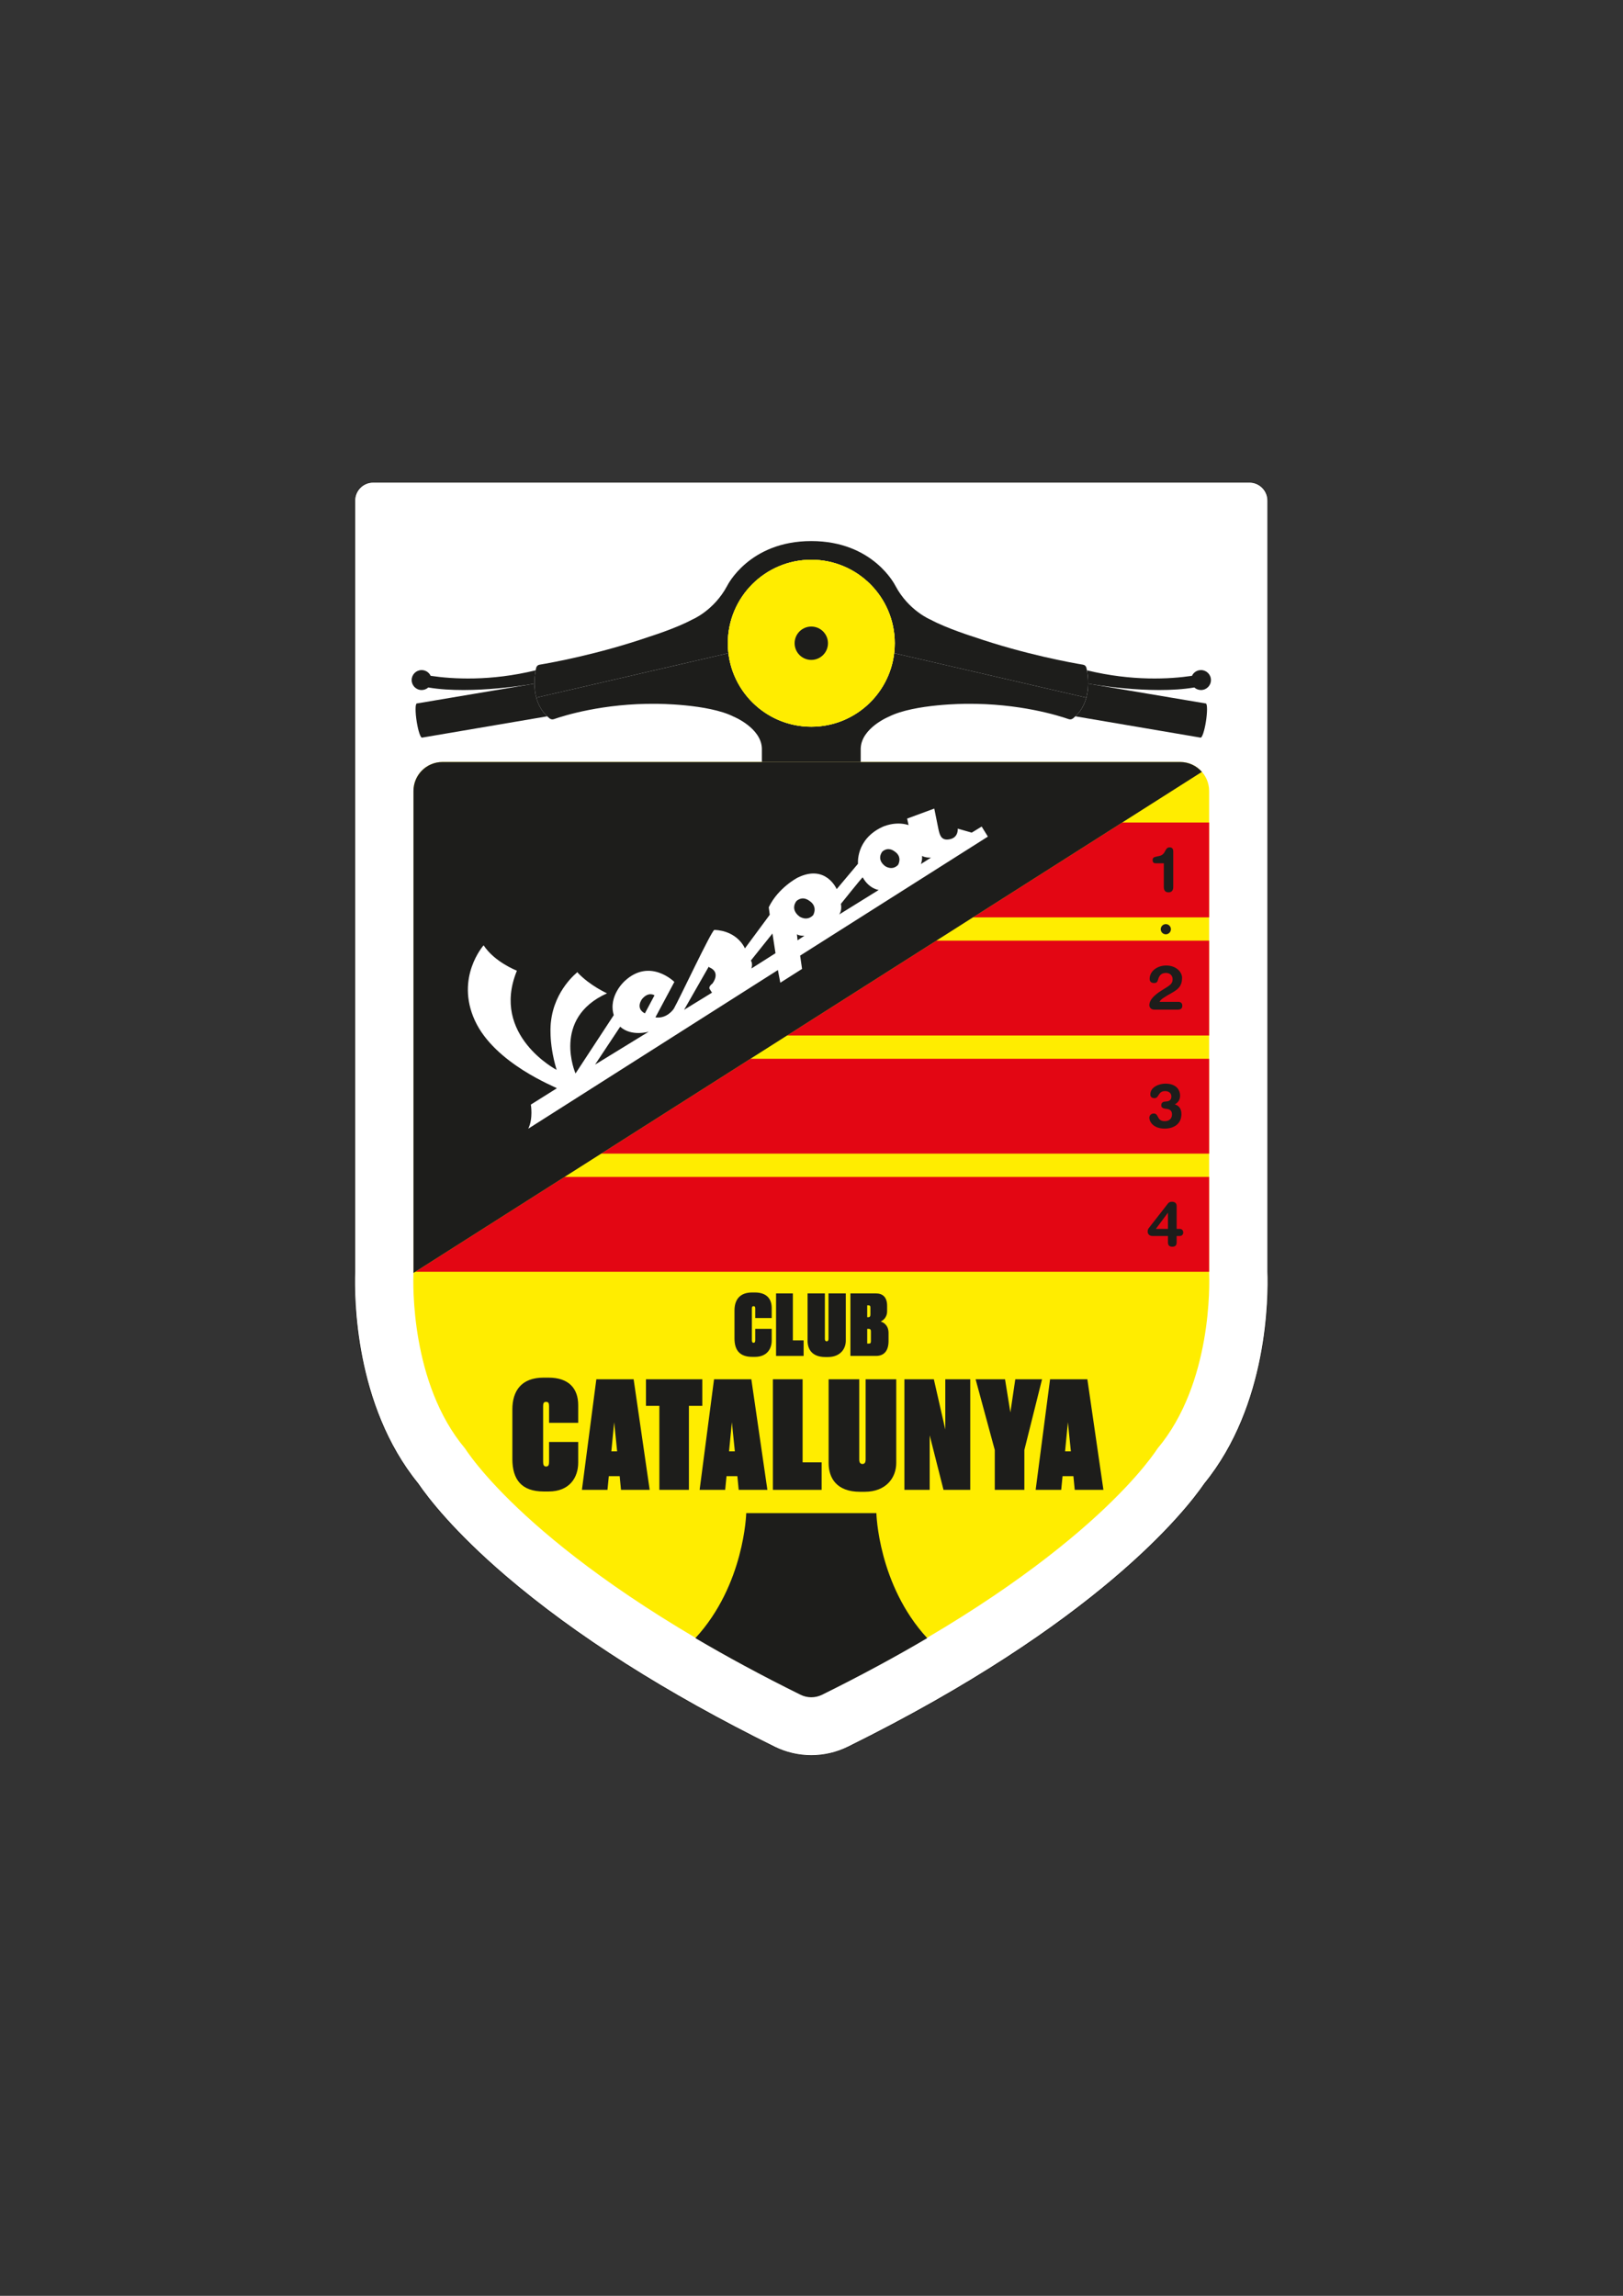 <?xml version="1.0" encoding="UTF-8" standalone="no"?>
<!-- Created with Inkscape (http://www.inkscape.org/) -->

<svg
   version="1.1"
   id="svg2"
   width="793.701"
   height="1122.52"
   viewBox="0 0 793.701 1122.52"
   sodipodi:docname="05 a (2).svg"
   inkscape:version="1.2 (dc2aedaf03, 2022-05-15)"
   xmlns:inkscape="http://www.inkscape.org/namespaces/inkscape"
   xmlns:sodipodi="http://sodipodi.sourceforge.net/DTD/sodipodi-0.dtd"
   xmlns="http://www.w3.org/2000/svg"
   xmlns:svg="http://www.w3.org/2000/svg">
  <rect x="0" y="0" width="793.701" height="1122.52" fill="#333333" stroke="none"/>
  <defs
     id="defs6">
    <clipPath
       clipPathUnits="userSpaceOnUse"
       id="clipPath18">
      <path
         d="M 0,841.89 H 595.276 V 0 H 0 Z"
         id="path16" />
    </clipPath>
    <clipPath
       clipPathUnits="userSpaceOnUse"
       id="clipPath38">
      <path
         d="m 151.689,375.194 c -0.157,-3.735 -1.145,-40.504 18.911,-64.384 v 0 c 3.849,-5.88 32.018,-45.21 123.083,-90.203 v 0 c 2.493,-1.231 5.417,-1.231 7.91,0 v 0 c 91.064,44.993 119.234,84.323 123.082,90.203 v 0 c 20.056,23.88 19.068,60.649 18.912,64.384 v 0 176.775 c 0,2.688 -1.006,5.136 -2.651,7.008 v 0 z"
         id="path36" />
    </clipPath>
    <clipPath
       clipPathUnits="userSpaceOnUse"
       id="clipPath54">
      <path
         d="M 0,841.89 H 595.276 V 0 H 0 Z"
         id="path52" />
    </clipPath>
  </defs>
  <sodipodi:namedview
     id="namedview4"
     pagecolor="#ffffff"
     bordercolor="#000000"
     borderopacity="0.25"
     inkscape:showpageshadow="2"
     inkscape:pageopacity="0.0"
     inkscape:pagecheckerboard="0"
     inkscape:deskcolor="#d1d1d1"
     showgrid="false"
     inkscape:zoom="0.71624557"
     inkscape:cx="343.45762"
     inkscape:cy="561.26002"
     inkscape:window-width="1611"
     inkscape:window-height="1020"
     inkscape:window-x="-60"
     inkscape:window-y="162"
     inkscape:window-maximized="0"
     inkscape:current-layer="g10">
    <inkscape:page
       x="0"
       y="0"
       id="page8"
       width="793.701"
       height="1122.52"
       inkscape:export-filename="Page 1.png"
       inkscape:export-xdpi="96"
       inkscape:export-ydpi="96" />
  </sodipodi:namedview>
  <g
     id="g10"
     inkscape:groupmode="layer"
     inkscape:label="Page 1"
     transform="matrix(1.333,0,0,-1.333,0,1122.52)">
    <g
       id="g12">
      <g
         id="g14"
         clip-path="url(#clipPath18)">
        <g
           id="g20"
           transform="translate(458.353,665.223)">
          <path
             d="m 0,0 c 3.733,0 6.76,-3.026 6.76,-6.76 v -282.857 c 0.32,-9.021 0.283,-48.901 -23.171,-77.692 -7.085,-10.319 -39.445,-51.462 -130.815,-96.605 -4.175,-2.062 -8.838,-3.151 -13.49,-3.151 -4.651,0 -9.315,1.089 -13.486,3.148 -39.966,19.747 -73.178,40.848 -98.718,62.72 -18.997,16.269 -28.417,28.496 -32.111,33.901 -23.441,28.791 -23.48,68.659 -23.16,77.678 V -6.76 c 0,3.734 3.027,6.76 6.76,6.76 z"
             style="fill:#ffffff;fill-opacity:1;fill-rule:nonzero;stroke:none"
             id="path22" />
        </g>
        <g
           id="g24"
           transform="translate(458.353,665.223)">
          <path
             d="m 0,0 c 3.733,0 6.76,-3.026 6.76,-6.76 v -282.857 c 0.32,-9.021 0.283,-48.901 -23.171,-77.692 -7.085,-10.319 -39.445,-51.462 -130.815,-96.605 -4.175,-2.062 -8.838,-3.151 -13.49,-3.151 -4.651,0 -9.315,1.089 -13.486,3.148 -39.966,19.747 -73.178,40.848 -98.718,62.72 -18.997,16.269 -28.417,28.496 -32.111,33.901 -23.441,28.791 -23.48,68.659 -23.16,77.678 V -6.76 c 0,3.734 3.027,6.76 6.76,6.76 z"
             style="fill:none;stroke:#1d1d1b;stroke-width:0.253;stroke-linecap:butt;stroke-linejoin:miter;stroke-miterlimit:10;stroke-dasharray:none;stroke-opacity:1"
             id="path26" />
        </g>
        <g
           id="g28"
           transform="translate(432.956,562.601)">
          <path
             d="m 0,0 c 5.871,0 10.631,-4.76 10.631,-10.631 v -176.776 c 0.156,-3.734 1.144,-40.504 -18.912,-64.384 -3.848,-5.88 -32.018,-45.21 -123.082,-90.202 -2.493,-1.232 -5.417,-1.232 -7.91,0 -91.065,44.992 -119.234,84.322 -123.083,90.202 -20.056,23.88 -19.068,60.65 -18.912,64.384 v 176.776 c 0,5.871 4.76,10.631 10.631,10.631 z"
             style="fill:#ffed00;fill-opacity:1;fill-rule:nonzero;stroke:none"
             id="path30" />
        </g>
      </g>
    </g>
    <g
       id="g32">
      <g
         id="g34"
         clip-path="url(#clipPath38)">
        <path
           d="M 443.588,505.611 H 151.687 v 34.787 h 291.901 z"
           style="fill:#e30613;fill-opacity:1;fill-rule:nonzero;stroke:none"
           id="path40" />
        <path
           d="M 443.588,462.281 H 151.687 v 34.787 h 291.901 z"
           style="fill:#e30613;fill-opacity:1;fill-rule:nonzero;stroke:none"
           id="path42" />
        <path
           d="M 443.588,418.95 H 151.687 v 34.787 h 291.901 z"
           style="fill:#e30613;fill-opacity:1;fill-rule:nonzero;stroke:none"
           id="path44" />
        <path
           d="M 443.588,375.62 H 151.687 v 34.787 h 291.901 z"
           style="fill:#e30613;fill-opacity:1;fill-rule:nonzero;stroke:none"
           id="path46" />
      </g>
    </g>
    <g
       id="g48">
      <g
         id="g50"
         clip-path="url(#clipPath54)">
        <g
           id="g56"
           transform="translate(398.525,586.208)">
          <path
             d="m 0,0 c 1.208,4.49 0.48,8.987 0.047,10.928 -0.132,0.596 -0.607,1.05 -1.209,1.15 -4.169,0.694 -21.357,3.768 -40.016,10.181 0,0 -9.988,3.115 -15.911,6.323 0,0 -8.05,3.249 -12.954,12.459 0,0 -7.981,16.386 -30.844,16.386 -22.862,0 -30.844,-16.386 -30.844,-16.386 -4.904,-9.21 -12.954,-12.459 -12.954,-12.459 -5.923,-3.208 -15.911,-6.323 -15.911,-6.323 -18.659,-6.413 -35.847,-9.487 -40.016,-10.181 -0.602,-0.1 -1.077,-0.554 -1.209,-1.15 -0.432,-1.941 -1.162,-6.439 0.046,-10.928 h 0.001 l 70.484,16.31 c -0.142,1.196 -0.217,2.412 -0.217,3.646 0,16.912 13.709,30.621 30.62,30.621 16.911,0 30.621,-13.709 30.621,-30.621 0,-1.234 -0.073,-2.451 -0.215,-3.647 l -0.002,10e-4 z"
             style="fill:#1d1d1b;fill-opacity:1;fill-rule:nonzero;stroke:none"
             id="path58" />
        </g>
        <g
           id="g60"
           transform="translate(196.751,586.208)">
          <path
             d="m 0,0 70.483,16.31 c 1.804,-15.192 14.727,-26.974 30.404,-26.974 15.677,0 28.602,11.781 30.405,26.973 L 131.29,16.31 201.774,0 c -0.736,-2.735 -2.19,-5.467 -4.87,-7.617 -0.451,-0.362 -1.059,-0.457 -1.605,-0.266 -3.548,1.243 -18.002,5.83 -37.534,5.616 0,0 -18.976,0.033 -28.382,-4.694 0,0 -10.173,-4.157 -10.365,-11.717 v -4.93 H 82.756 v 4.93 C 82.563,-11.118 72.39,-6.961 72.39,-6.961 62.984,-2.234 44.009,-2.267 44.009,-2.267 24.477,-2.053 10.023,-6.64 6.475,-7.883 5.929,-8.074 5.321,-7.979 4.87,-7.617 2.19,-5.468 0.735,-2.735 -0.001,0 Z"
             style="fill:#1d1d1b;fill-opacity:1;fill-rule:nonzero;stroke:none"
             id="path62" />
        </g>
        <g
           id="g64"
           transform="translate(196.52,596.23)">
          <path
             d="m 0,0 c -0.224,-1.223 -0.448,-2.944 -0.433,-4.889 v 0 c 0,0 -22.808,-4.145 -38.963,-1.403 l 10e-4,-0.001 c -0.648,-0.582 -1.505,-0.937 -2.444,-0.937 -2.02,0 -3.657,1.637 -3.657,3.657 0,2.019 1.637,3.656 3.657,3.656 1.464,0 2.727,-0.86 3.311,-2.104 l -0.003,-10e-4 C -30.419,-3.228 -16.563,-4.036 0.002,0 Z"
             style="fill:#1d1d1b;fill-opacity:1;fill-rule:nonzero;stroke:none"
             id="path66" />
        </g>
        <g
           id="g68"
           transform="translate(154.815,571.538)">
          <path
             d="m 0,0 c -0.546,-0.076 -1.396,2.462 -1.932,5.807 -0.553,3.453 -0.562,6.46 -0.019,6.714 l 43.223,7.282 v 0 c 0.013,-1.609 0.188,-3.372 0.662,-5.133 h 0.002 -0.002 c 0.652,-2.422 1.868,-4.842 3.998,-6.857 v 0 L -0.001,0 Z"
             style="fill:#1d1d1b;fill-opacity:1;fill-rule:nonzero;stroke:none"
             id="path70" />
        </g>
        <g
           id="g72"
           transform="translate(398.763,596.23)">
          <path
             d="m 0,0 c 0.224,-1.223 0.448,-2.944 0.433,-4.889 v 0 c 0,0 22.808,-4.145 38.963,-1.403 l -10e-4,-0.001 c 0.648,-0.582 1.505,-0.937 2.444,-0.937 2.02,0 3.657,1.637 3.657,3.657 0,2.019 -1.637,3.656 -3.657,3.656 -1.464,0 -2.727,-0.86 -3.311,-2.104 l 0.003,-10e-4 C 30.419,-3.228 16.563,-4.036 -0.002,0 Z"
             style="fill:#1d1d1b;fill-opacity:1;fill-rule:nonzero;stroke:none"
             id="path74" />
        </g>
        <g
           id="g76"
           transform="translate(440.467,571.538)">
          <path
             d="m 0,0 c 0.546,-0.076 1.397,2.462 1.932,5.807 0.553,3.453 0.562,6.46 0.019,6.714 l -43.223,7.282 v 0 c -0.013,-1.609 -0.188,-3.372 -0.662,-5.133 h -0.002 0.002 c -0.652,-2.422 -1.868,-4.842 -3.998,-6.857 v 0 L 0.001,0 Z"
             style="fill:#1d1d1b;fill-opacity:1;fill-rule:nonzero;stroke:none"
             id="path78" />
        </g>
        <g
           id="g80"
           transform="translate(328.258,606.164)">
          <path
             d="m 0,0 c 0,-16.911 -13.709,-30.62 -30.62,-30.62 -16.912,0 -30.621,13.709 -30.621,30.62 0,16.911 13.709,30.62 30.621,30.62 C -13.709,30.62 0,16.911 0,0"
             style="fill:#ffed00;fill-opacity:1;fill-rule:nonzero;stroke:none"
             id="path82" />
        </g>
        <g
           id="g84"
           transform="translate(297.638,633.723)">
          <path
             d="m 0,0 c -15.22,0 -27.558,-12.338 -27.558,-27.558 0,-15.221 12.338,-27.559 27.558,-27.559 15.22,0 27.558,12.338 27.558,27.559 C 27.558,-12.338 15.22,0 0,0 M 30.62,-27.558 C 30.62,-44.47 16.911,-58.179 0,-58.179 c -16.911,0 -30.62,13.709 -30.62,30.621 0,16.911 13.709,30.62 30.62,30.62 16.911,0 30.62,-13.709 30.62,-30.62"
             style="fill:#ffed00;fill-opacity:1;fill-rule:nonzero;stroke:none"
             id="path86" />
        </g>
        <g
           id="g88"
           transform="translate(303.755,606.164)">
          <path
             d="m 0,0 c 0,-3.378 -2.739,-6.117 -6.117,-6.117 -3.378,0 -6.117,2.739 -6.117,6.117 0,3.378 2.739,6.117 6.117,6.117 C -2.739,6.117 0,3.378 0,0"
             style="fill:#1d1d1b;fill-opacity:1;fill-rule:nonzero;stroke:none"
             id="path90" />
        </g>
        <g
           id="g92"
           transform="translate(440.936,558.978)">
          <path
             d="m 0,0 -289.248,-183.784 v 0 176.776 c 0,5.871 4.76,10.631 10.631,10.631 H -7.98 C -4.797,3.623 -1.948,2.216 0,0"
             style="fill:#1d1d1b;fill-opacity:1;fill-rule:nonzero;stroke:none"
             id="path94" />
        </g>
        <g
           id="g96"
           transform="translate(337.845,525.166)">
          <path
             d="m 0,0 3.717,2.362 c 0,0 -2.145,-0.113 -3.3,0.647 -0.1,0.063 0,0 0,0 C 0.417,3.009 0.615,1.651 0,0 m -45.621,-13.536 c 0,0 -2.554,-2.881 1.023,-5.667 0.099,-0.078 2.773,-1.944 5.067,0.455 0.01,0.009 1.906,3.154 -1.438,5.3 -0.203,0.13 -2.319,1.866 -4.652,-0.088 z m 0.374,-14.44 2.53,1.682 c 0,0 -1.909,-0.106 -2.761,0.549 z m -74.289,-45.585 19.708,12.087 c 0,0 -6.304,-1.939 -10.496,1.809 z m 18.277,18.786 3.53,6.625 c 0,0 -2.181,1.514 -4.558,-1.353 -0.113,-0.138 -2.544,-3.412 1.028,-5.272 z m 24.786,10.96 c 0,0 3.252,4.063 -1.082,5.899 -0.159,0.068 -0.27,0.289 -0.27,0.289 l -9.053,-15.838 10.241,6.29 -0.886,1.394 c 0,10e-4 -0.542,0.733 1.05,1.966 m 14.304,5.51 8.827,5.608 -1.113,7.226 -7.929,-9.928 c 0,0 0.795,-0.909 0.215,-2.906 m 32.195,19.804 14.499,8.995 c 0,0 -3.503,0.382 -5.877,4.632 -0.088,0.154 -8.004,-9.74 -8.004,-9.74 0,0 0.55,-2.255 -0.618,-3.887 m 15.857,23.106 c 0,0 -2.406,-2.715 0.964,-5.341 0.095,-0.072 2.613,-1.83 4.776,0.431 0.007,0.007 1.795,2.97 -1.356,4.994 -0.189,0.122 -2.185,1.758 -4.384,-0.084 M -133.55,-82.236 c -0.294,0.407 -22.806,9.001 -30.079,24.846 -7.273,15.845 3.205,27.587 3.205,27.587 4.031,-6.152 12.118,-9.263 12.118,-9.263 0,0 0.11,-0.025 0.05,-0.169 -9.609,-23.61 14.616,-36.261 14.616,-36.261 l -0.05,0.168 c -3.056,10.298 -2.055,17.22 -2.039,17.397 1.25,11.887 9.807,18.34 9.807,18.34 0,0 -0.068,-0.158 0.1,-0.337 4.509,-4.713 10.671,-7.488 10.671,-7.488 -20.422,-9.181 -11.554,-29.397 -11.554,-29.397 l 14.032,21.405 c 0,0 0.071,-0.236 0,0 -2.122,7.083 3.998,12.484 3.998,12.484 0,0 -0.184,-0.171 0,0 9.269,8.667 18.231,-0.307 18.231,-0.307 l -6.953,-13.003 c 4.312,-0.629 6.744,3.16 6.744,3.16 1.95,3.335 13.948,28.957 14.896,28.919 8.625,-0.35 11.197,-6.781 11.197,-6.781 l 9.113,12.333 -0.362,2.756 c 3.438,7.168 10.558,10.848 10.558,10.848 10.396,5.13 14.363,-4.194 14.363,-4.194 l 7.818,9.306 c 0,0 -0.903,8.891 8.893,13.483 0,0 4.63,2.291 9.659,0.704 l -0.532,2.378 9.962,3.674 1.578,-7.796 c 0.484,-2.058 1.066,-4.185 4.327,-3.403 3.018,0.724 2.708,3.837 2.708,3.837 l 5.129,-1.464 3.645,2.23 2.279,-3.684 -68.879,-43.653 0.707,-4.878 -7.976,-5.067 -0.888,4.651 -91.59,-58.196 c 1.849,3.675 0.956,8.849 0.956,8.849 z"
             style="fill:#ffffff;fill-opacity:1;fill-rule:evenodd;stroke:none"
             id="path98" />
        </g>
        <g
           id="g100"
           transform="translate(428.486,397.24)">
          <path
             d="M 0,0 H -0.045 L -4.441,-5.9 H 0 Z m 0,-8.498 h -5.719 c -1.183,0 -1.73,0.844 -1.73,1.572 0,0.593 0.137,0.957 0.433,1.344 L 0,3.417 c 0.342,0.456 0.844,0.638 1.48,0.638 1.231,0 1.709,-0.66 1.709,-1.64 V -5.9 h 1.139 c 0.776,0 1.276,-0.547 1.276,-1.299 0,-0.752 -0.5,-1.299 -1.276,-1.299 H 3.189 v -2.346 c 0,-0.957 -0.41,-1.594 -1.593,-1.594 -1.186,0 -1.596,0.637 -1.596,1.594 z"
             style="fill:#1d1d1b;fill-opacity:1;fill-rule:nonzero;stroke:none"
             id="path102" />
        </g>
        <g
           id="g104"
           transform="translate(423.269,433.664)">
          <path
             d="m 0,0 c 2.027,0 0.934,-2.802 4.078,-2.802 1.709,0 2.619,1.048 2.619,2.461 0,1.093 -0.478,1.891 -2.051,2.05 -0.636,0.068 -1.89,0.183 -1.89,1.23 0,1.185 0.683,1.435 1.982,1.503 1.139,0.069 1.733,0.73 1.733,1.778 0,1.367 -1.073,2.005 -2.28,2.005 -2.755,0 -2.119,-2.597 -3.918,-2.597 -0.775,0 -1.527,0.341 -1.527,1.366 0,2.779 3.305,3.964 5.514,3.964 3.941,0 5.4,-2.21 5.4,-4.419 C 9.66,5.081 8.998,4.033 7.723,3.35 9.432,2.871 10.16,1.504 10.16,-0.204 c 0,-3.6 -2.779,-5.331 -6.15,-5.331 -4.283,0 -5.627,2.665 -5.627,3.941 C -1.617,-0.66 -0.934,0 0,0"
             style="fill:#1d1d1b;fill-opacity:1;fill-rule:nonzero;stroke:none"
             id="path106" />
        </g>
        <g
           id="g108"
           transform="translate(432.246,474.628)">
          <path
             d="m 0,0 c 0.865,0 1.502,-0.41 1.502,-1.435 0,-1.025 -0.637,-1.435 -1.686,-1.435 h -8.543 c -1.32,0 -1.867,0.889 -1.867,1.685 0,1.619 1.436,3.418 4.283,5.217 3.166,2.005 4.26,2.415 4.26,4.261 0,1.48 -1.138,2.301 -2.392,2.301 -1.457,0 -2.438,-0.593 -2.94,-2.415 -0.226,-0.843 -0.523,-1.276 -1.433,-1.276 -0.936,0 -1.664,0.387 -1.664,1.527 0,2.779 2.734,4.897 6.082,4.897 3.646,0 5.81,-2.391 5.81,-4.487 C 1.412,5.81 0.021,4.625 -2.393,3.258 -4.967,1.8 -6.539,0.866 -6.836,0 Z"
             style="fill:#1d1d1b;fill-opacity:1;fill-rule:nonzero;stroke:none"
             id="path110" />
        </g>
        <g
           id="g112"
           transform="translate(427.701,503.135)">
          <path
             d="m 0,0 c 1.025,0 1.867,-0.844 1.867,-1.868 0,-1.026 -0.842,-1.868 -1.867,-1.868 -1.025,0 -1.869,0.842 -1.869,1.868 C -1.869,-0.844 -1.025,0 0,0"
             style="fill:#1d1d1b;fill-opacity:1;fill-rule:nonzero;stroke:none"
             id="path114" />
        </g>
        <g
           id="g116"
           transform="translate(426.961,525.453)">
          <path
             d="m 0,0 h -2.939 c -0.752,0 -1.163,0.273 -1.163,1.208 0,0.843 0.457,1.07 1.641,1.298 l 0.844,0.182 c 2.527,0.547 1.822,3.144 3.758,3.144 0.728,0 1.322,-0.318 1.322,-1.549 V -8.656 c 0,-1.185 -0.457,-2.005 -1.733,-2.005 -1.275,0 -1.73,0.82 -1.73,2.005 z"
             style="fill:#1d1d1b;fill-opacity:1;fill-rule:nonzero;stroke:none"
             id="path118" />
        </g>
        <g
           id="g120"
           transform="translate(201.435,313.181)">
          <path
             d="m 0,0 h 10.687 v -7.578 c 0,-5.398 -3.109,-10.577 -10.85,-10.577 h -1.8 c -8.123,0 -11.503,4.361 -11.503,11.939 v 18.155 c 0,6.761 3.271,11.667 11.449,11.667 h 1.799 c 7.469,0 10.905,-3.979 10.905,-10.085 V 7.032 H 0 v 6.052 c 0,1.036 -0.163,1.636 -1.09,1.636 -0.873,0 -1.091,-0.491 -1.091,-1.636 V -7.197 c 0,-1.145 0.218,-1.799 1.091,-1.799 0.927,0 1.09,0.709 1.09,1.799 z"
             style="fill:#1d1d1b;fill-opacity:1;fill-rule:nonzero;stroke:none"
             id="path122" />
        </g>
        <g
           id="g124"
           transform="translate(224.281,309.745)">
          <path
             d="M 0,0 H 2.127 L 1.036,10.687 Z m 3.054,-9.104 h -3.981 l -0.49,-5.016 h -9.377 l 5.288,40.562 H 8.179 L 14.066,-14.12 H 3.544 Z"
             style="fill:#1d1d1b;fill-opacity:1;fill-rule:nonzero;stroke:none"
             id="path126" />
        </g>
        <g
           id="g128"
           transform="translate(257.649,336.188)">
          <path
             d="m 0,0 v -9.759 h -4.906 v -30.804 h -10.85 v 30.804 h -4.907 V 0 Z"
             style="fill:#1d1d1b;fill-opacity:1;fill-rule:nonzero;stroke:none"
             id="path130" />
        </g>
        <g
           id="g132"
           transform="translate(267.462,309.745)">
          <path
             d="M 0,0 H 2.127 L 1.036,10.687 Z m 3.054,-9.104 h -3.981 l -0.49,-5.016 h -9.377 l 5.288,40.562 H 8.179 L 14.066,-14.12 H 3.544 Z"
             style="fill:#1d1d1b;fill-opacity:1;fill-rule:nonzero;stroke:none"
             id="path134" />
        </g>
        <g
           id="g136"
           transform="translate(294.452,336.188)">
          <path
             d="M 0,0 V -30.477 H 6.978 V -40.563 H -10.904 V 0 Z"
             style="fill:#1d1d1b;fill-opacity:1;fill-rule:nonzero;stroke:none"
             id="path138" />
        </g>
        <g
           id="g140"
           transform="translate(303.994,336.188)">
          <path
             d="m 0,0 h 11.232 v -29.44 c 0,-1.091 0.381,-1.636 1.2,-1.636 0.763,0 1.144,0.545 1.144,1.636 V 0 h 11.231 v -30.694 c 0,-5.507 -3.817,-10.577 -11.557,-10.577 H 11.504 C 3.109,-41.271 0,-36.419 0,-30.694 Z"
             style="fill:#1d1d1b;fill-opacity:1;fill-rule:nonzero;stroke:none"
             id="path142" />
        </g>
        <g
           id="g144"
           transform="translate(342.596,336.188)">
          <path
             d="M 0,0 4.199,-18.428 V 0 h 9.158 V -40.563 H 3.545 l -5.07,20.009 v -20.009 h -9.27 V 0 Z"
             style="fill:#1d1d1b;fill-opacity:1;fill-rule:nonzero;stroke:none"
             id="path146" />
        </g>
        <g
           id="g148"
           transform="translate(375.801,310.236)">
          <path
             d="M 0,0 V -14.611 H -10.85 V 0 l -7.033,25.951 h 10.795 l 1.963,-12.158 1.799,12.158 h 9.814 z"
             style="fill:#1d1d1b;fill-opacity:1;fill-rule:nonzero;stroke:none"
             id="path150" />
        </g>
        <g
           id="g152"
           transform="translate(390.74,309.745)">
          <path
             d="M 0,0 H 2.127 L 1.035,10.687 Z m 3.053,-9.104 h -3.981 l -0.49,-5.016 h -9.377 l 5.289,40.562 H 8.178 L 14.066,-14.12 H 3.543 Z"
             style="fill:#1d1d1b;fill-opacity:1;fill-rule:nonzero;stroke:none"
             id="path154" />
        </g>
        <g
           id="g156"
           transform="translate(277.072,354.672)">
          <path
             d="m 0,0 h 6.041 v -4.284 c 0,-3.052 -1.757,-5.98 -6.133,-5.98 h -1.017 c -4.593,0 -6.504,2.466 -6.504,6.75 V 6.75 c 0,3.822 1.849,6.597 6.472,6.597 h 1.018 c 4.223,0 6.164,-2.25 6.164,-5.702 V 3.977 H 0 v 3.42 c 0,0.586 -0.092,0.925 -0.616,0.925 -0.493,0 -0.616,-0.277 -0.616,-0.925 V -4.068 c 0,-0.648 0.123,-1.018 0.616,-1.018 0.524,0 0.616,0.401 0.616,1.018 z"
             style="fill:#1d1d1b;fill-opacity:1;fill-rule:nonzero;stroke:none"
             id="path158" />
        </g>
        <g
           id="g160"
           transform="translate(290.877,367.68)">
          <path
             d="m 0,0 v -17.23 h 3.945 v -5.703 h -10.11 l 0,22.933 z"
             style="fill:#1d1d1b;fill-opacity:1;fill-rule:nonzero;stroke:none"
             id="path162" />
        </g>
        <g
           id="g164"
           transform="translate(296.269,367.68)">
          <path
             d="m 0,0 h 6.35 v -16.645 c 0,-0.617 0.215,-0.924 0.678,-0.924 0.431,0 0.648,0.307 0.648,0.924 V 0 h 6.348 v -17.354 c 0,-3.113 -2.156,-5.979 -6.533,-5.979 H 6.504 C 1.758,-23.333 0,-20.59 0,-17.354 Z"
             style="fill:#1d1d1b;fill-opacity:1;fill-rule:nonzero;stroke:none"
             id="path166" />
        </g>
        <g
           id="g168"
           transform="translate(318.15,354.672)">
          <path
             d="m 0,0 v -5.394 h 0.648 c 0.584,0 0.709,0.308 0.709,0.925 v 3.544 C 1.357,-0.309 1.109,0 0.648,0 Z M 0,8.631 V 4.284 h 0.463 c 0.463,0 0.709,0.309 0.709,0.925 v 2.527 c 0,0.618 -0.092,0.895 -0.709,0.895 z m -6.164,4.377 h 9.34 c 2.465,0 4.129,-1.326 4.129,-4.563 V 6.504 C 7.305,4.007 5.58,2.959 4.932,2.713 5.887,2.404 7.83,1.449 7.83,-1.541 v -2.897 c 0,-3.607 -1.635,-5.487 -4.625,-5.487 h -9.369 z"
             style="fill:#1d1d1b;fill-opacity:1;fill-rule:nonzero;stroke:none"
             id="path170" />
        </g>
        <g
           id="g172"
           transform="translate(273.764,287.083)">
          <path
             d="m 0,0 c 0,0 -0.615,-26.294 -18.65,-45.841 l -0.001,-10e-4 c 11.391,-6.71 24.197,-13.67 38.57,-20.771 2.493,-1.232 5.417,-1.232 7.91,0 v 0 c 14.373,7.101 27.18,14.062 38.571,20.772 v 0 C 48.365,-26.294 47.75,0 47.75,0 Z"
             style="fill:#1d1d1b;fill-opacity:1;fill-rule:nonzero;stroke:none"
             id="path174" />
        </g>
      </g>
    </g>
  </g>
</svg>
